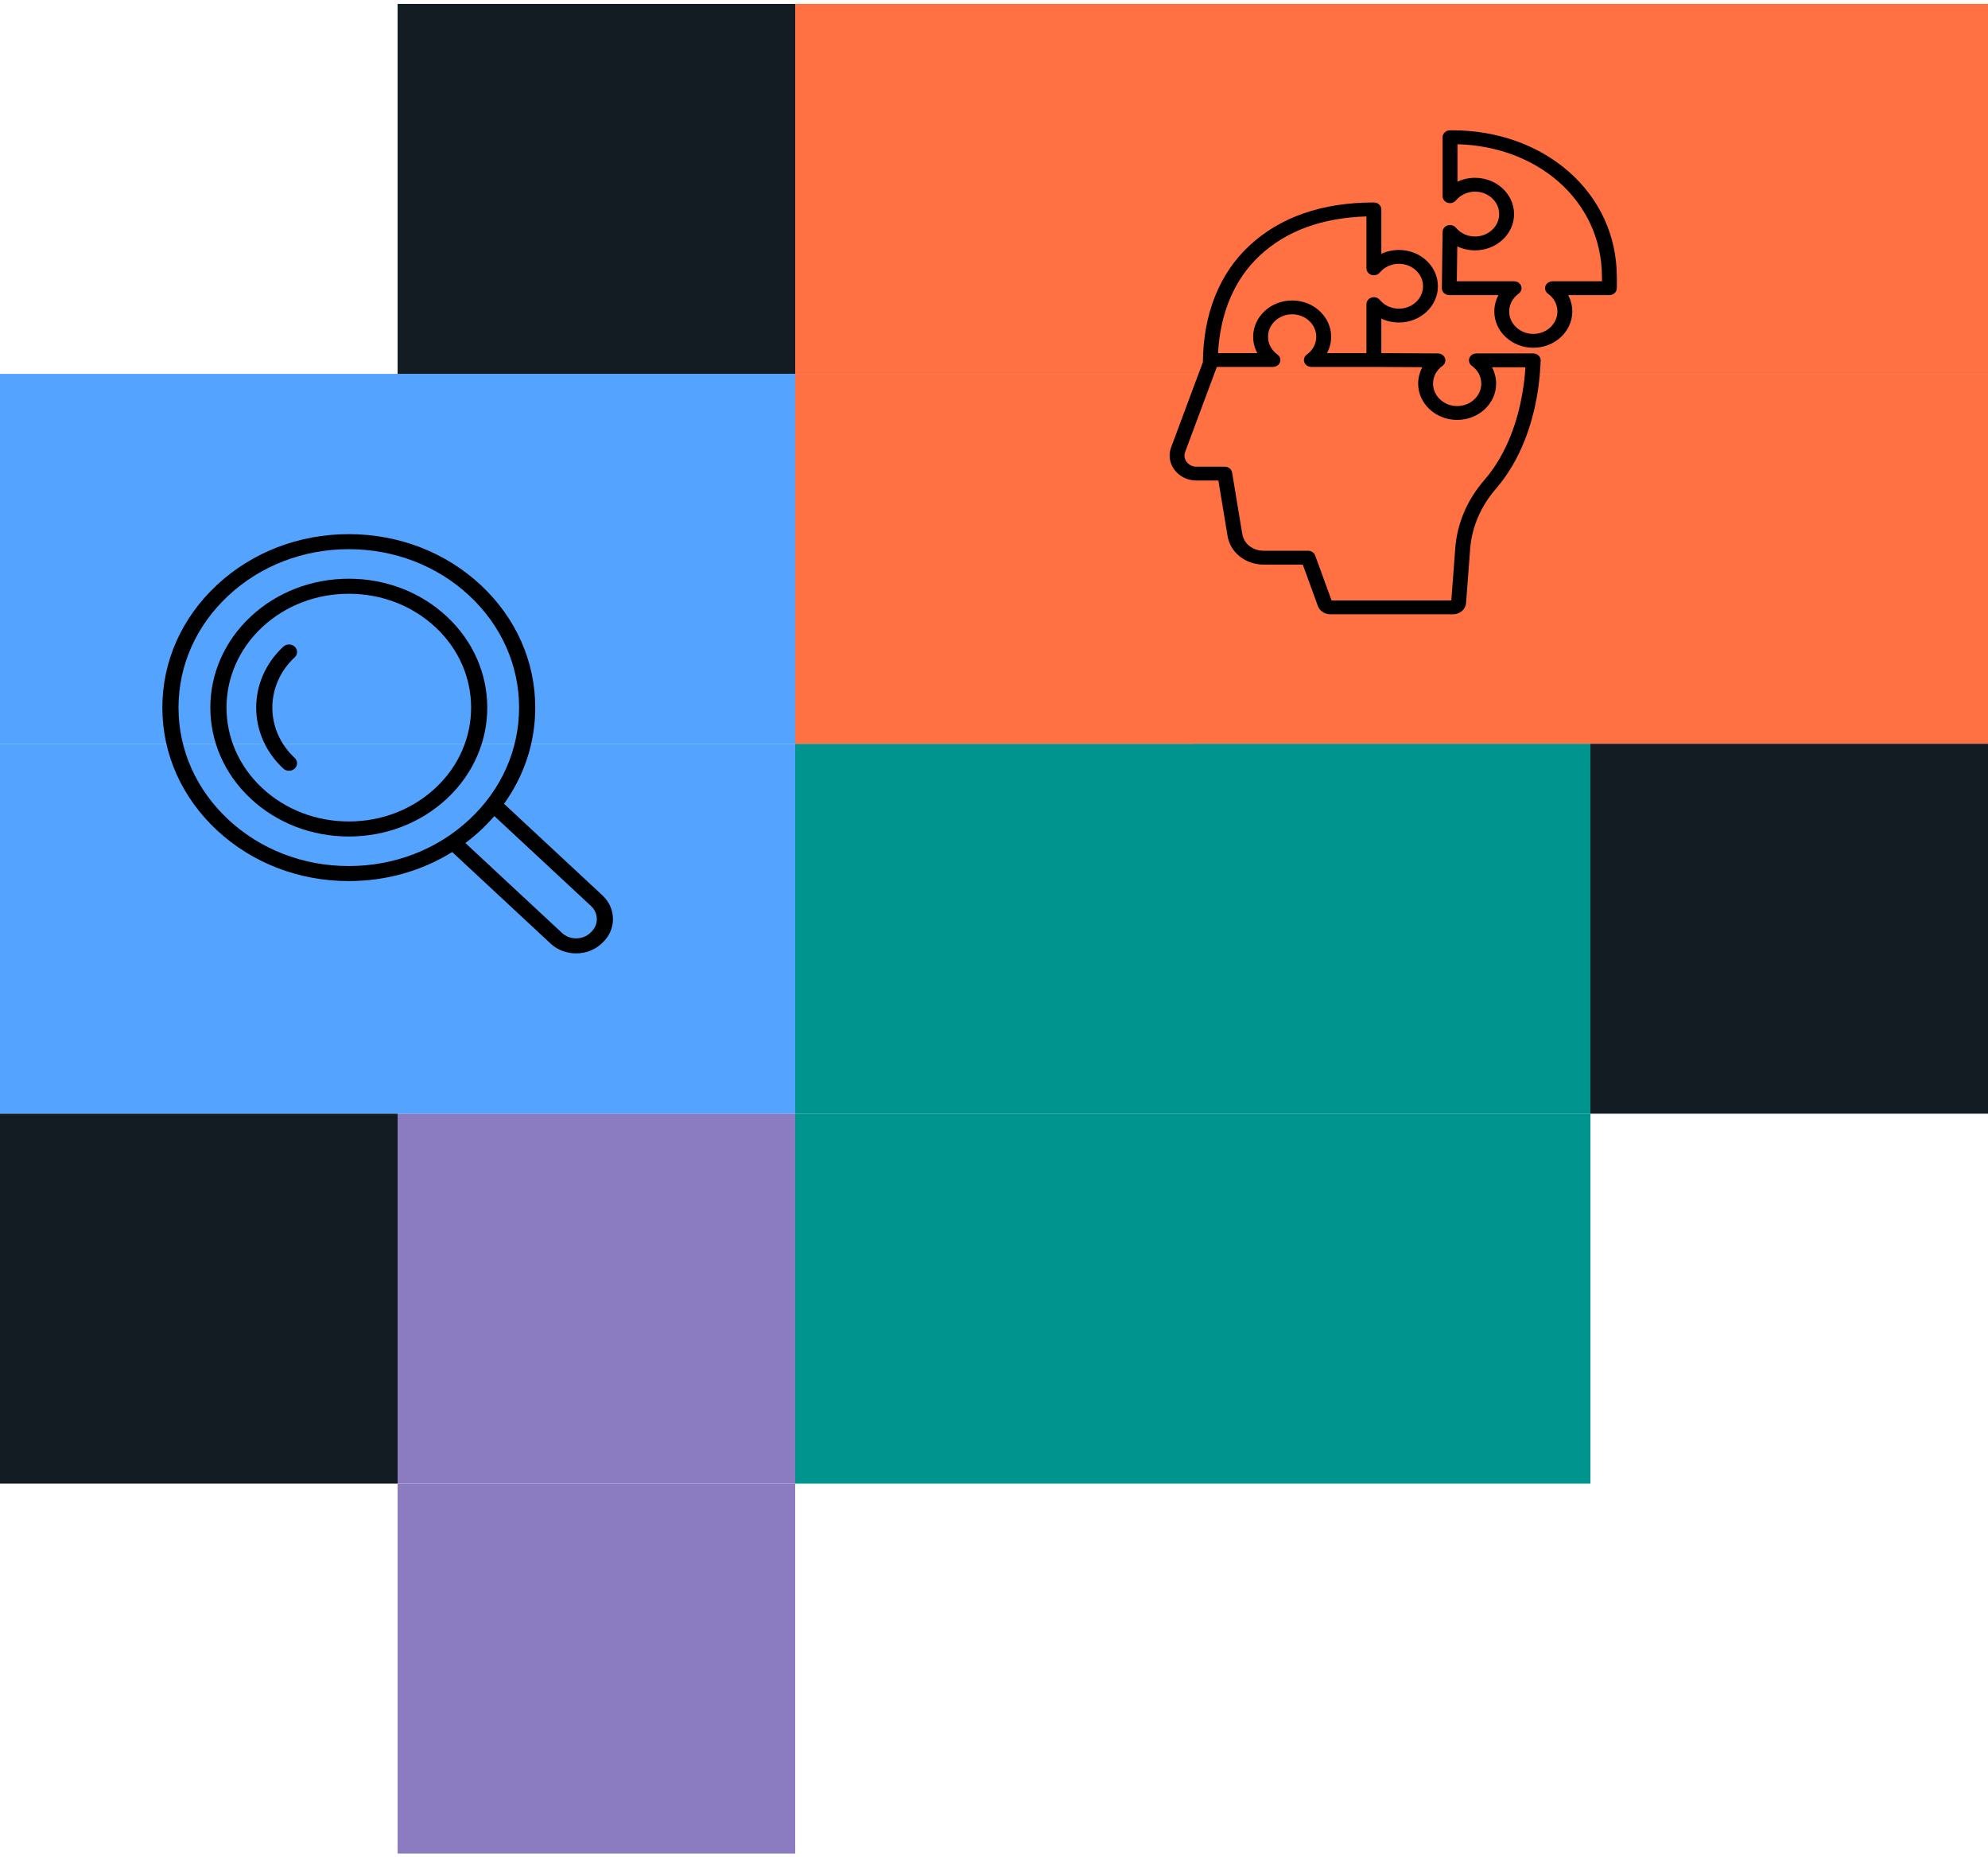 <?xml version="1.0" encoding="utf-8"?>
<svg fill="none" height="467" viewBox="0 0 500 467" width="500" xmlns="http://www.w3.org/2000/svg">
<rect fill="#54A3FF" height="93.028" width="100" x="100" y="94.016"/>
<rect fill="#8B7BC1" height="93.028" width="100" x="100" y="280.072"/>
<rect fill="#8B7BC1" height="93.028" width="100" x="100" y="373.101"/>
<rect fill="#00948F" height="93.028" width="100" x="200" y="280.072"/>
<rect fill="#FF7142" height="93.028" width="100" x="300" y="94.016"/>
<rect fill="#FF7142" height="93.028" width="100" x="300" y="0.987"/>
<rect fill="#FF7142" height="93.028" width="100" x="200" y="0.987"/>
<rect fill="#FF7142" height="93.028" width="100" x="400" y="94.016"/>
<rect fill="#00948F" height="93.028" width="100" x="300" y="280.072"/>
<rect fill="#00948F" height="93.028" width="100" x="300" y="187.044"/>
<rect fill="#00948F" height="93.028" transform="rotate(-180 300 280.072)" width="100" x="300" y="280.072"/>
<rect fill="#54A3FF" height="93.028" transform="rotate(-180 100 280.072)" width="100" x="100" y="280.072"/>
<rect fill="#54A3FF" height="93.028" transform="rotate(-180 100 187.044)" width="100" x="100" y="187.044"/>
<rect fill="#131B23" height="93.028" transform="rotate(-180 100 373.101)" width="100" x="100" y="373.101"/>
<rect fill="#FF7142" height="93.028" width="100" x="200" y="94.016"/>
<rect fill="#131B23" height="93.028" width="100" x="400" y="187.044"/>
<rect fill="#131B23" height="93.028" width="100" x="100" y="0.987"/>
<rect fill="#FF7142" height="93.028" width="100" x="400" y="0.987"/>
<rect fill="#54A3FF" height="93.028" transform="rotate(-180 200 280.072)" width="100" x="200" y="280.072"/>
<g clip-path="url(#clip0_2018_836)">
<path d="M365.411 154.483H334.6C333.175 154.483 331.91 153.643 331.456 152.395L327.664 141.988H317.851C313.261 141.988 309.431 138.965 308.745 134.8L306.433 120.843H300.862C298.657 120.843 296.581 119.801 295.317 118.054C294.087 116.358 293.827 114.212 294.623 112.305L302.536 91.067C302.648 78.927 306.68 68.813 314.204 61.803C321.954 54.58 332.502 50.916 345.546 50.916C346.579 50.916 347.417 51.696 347.417 52.656V63.833C348.767 63.2 350.271 62.861 351.84 62.861C357.248 62.861 361.646 66.952 361.646 71.982C361.646 77.013 357.248 81.103 351.84 81.103C350.271 81.103 348.767 80.764 347.417 80.131V88.804L361.591 88.881C361.893 88.872 362.2 88.93 362.482 89.06C363.121 89.352 363.527 89.958 363.527 90.621C363.527 91.085 363.328 91.528 362.976 91.856C362.909 91.918 362.839 91.974 362.764 92.025C361.277 93.104 360.426 94.724 360.426 96.475C360.426 99.585 363.148 102.116 366.491 102.116C369.834 102.116 372.555 99.585 372.555 96.475C372.555 94.728 371.71 93.113 370.23 92.034C369.759 91.719 369.452 91.204 369.452 90.621C369.452 89.958 369.856 89.352 370.497 89.06C370.779 88.93 371.083 88.872 371.385 88.881H385.57C385.597 88.881 385.625 88.881 385.649 88.881C386.672 88.895 387.493 89.67 387.493 90.621C387.493 90.642 387.493 90.661 387.493 90.681C387.426 92.765 387.204 96.051 386.518 99.879C385.37 106.295 382.661 115.495 376.262 122.883C372.421 127.319 370.17 132.568 369.756 138.062L368.726 151.657C368.604 153.267 367.182 154.481 365.416 154.481L365.411 154.483ZM334.901 151.003H365.019L366.017 137.819C366.486 131.612 369.018 125.69 373.341 120.699C379.231 113.899 381.745 105.313 382.821 99.308C383.3 96.626 383.542 94.229 383.661 92.361H375.247C375.928 93.617 376.292 95.016 376.292 96.475C376.292 101.506 371.894 105.597 366.486 105.597C361.077 105.597 356.679 101.506 356.679 96.475C356.679 95.009 357.049 93.6 357.737 92.341L346.107 92.278H329.892C329.59 92.287 329.279 92.229 328.994 92.099C328.355 91.807 327.949 91.201 327.949 90.538C327.949 89.96 328.251 89.447 328.717 89.129C330.202 88.05 331.05 86.433 331.05 84.681C331.05 81.572 328.328 79.04 324.985 79.04C321.642 79.04 318.921 81.572 318.921 84.681C318.921 86.428 319.767 88.046 321.246 89.122C321.717 89.438 322.024 89.953 322.024 90.535C322.024 91.199 321.62 91.805 320.979 92.097C320.7 92.225 320.395 92.285 320.093 92.276H306.044L298.143 113.476C298.133 113.499 298.126 113.523 298.116 113.544C297.756 114.393 297.866 115.351 298.415 116.108C298.986 116.894 299.899 117.363 300.86 117.363H308.037C308.96 117.363 309.746 117.989 309.885 118.839L312.442 134.271C312.854 136.765 315.077 138.508 317.851 138.508H329.007C329.807 138.508 330.521 138.983 330.778 139.689L334.899 151L334.901 151.003ZM333.749 88.797H343.675V76.546C343.675 76.523 343.675 76.5 343.675 76.479C343.675 76.217 343.737 75.954 343.867 75.711C344.181 75.117 344.832 74.739 345.546 74.739C346.167 74.739 346.721 75.022 347.06 75.456C348.22 76.836 349.959 77.625 351.84 77.625C355.183 77.625 357.904 75.094 357.904 71.984C357.904 68.875 355.183 66.344 351.84 66.344C349.961 66.344 348.225 67.13 347.065 68.506C346.726 68.945 346.172 69.23 345.546 69.23C344.832 69.23 344.181 68.854 343.867 68.258C343.737 68.014 343.675 67.75 343.675 67.49C343.675 67.471 343.675 67.451 343.675 67.432V54.427C332.524 54.756 323.506 58.06 316.85 64.265C310.506 70.177 306.902 78.621 306.348 88.8H316.227C315.546 87.544 315.181 86.145 315.181 84.686C315.181 79.655 319.579 75.565 324.988 75.565C330.396 75.565 334.794 79.655 334.794 84.686C334.794 86.143 334.43 87.544 333.749 88.8V88.797Z" fill="black"/>
<path d="M385.64 87.452C380.231 87.452 375.833 83.361 375.833 78.331C375.833 76.874 376.197 75.472 376.878 74.217H364.51C364.011 74.217 363.53 74.031 363.178 73.7C362.826 73.368 362.632 72.92 362.639 72.456L362.826 58.379C362.819 58.1 362.881 57.822 363.018 57.562C363.333 56.968 363.984 56.59 364.697 56.59C365.196 56.59 365.678 56.775 366.029 57.107C366.094 57.167 366.154 57.232 366.206 57.302C367.366 58.685 369.108 59.476 370.991 59.476C374.336 59.476 377.056 56.944 377.056 53.835C377.056 50.726 374.334 48.195 370.991 48.195C369.113 48.195 367.376 48.981 366.216 50.357C365.877 50.796 365.323 51.081 364.697 51.081C363.984 51.081 363.333 50.705 363.018 50.109C362.879 49.847 362.816 49.564 362.826 49.283V34.512C362.826 33.551 363.664 32.772 364.697 32.772H365.356C376.514 32.772 386.872 36.452 394.52 43.136C402.319 49.951 406.624 59.332 406.642 69.558C406.657 69.889 406.689 70.931 406.642 72.528C406.612 73.467 405.784 74.217 404.771 74.217H394.401C395.082 75.472 395.446 76.874 395.446 78.331C395.446 83.361 391.048 87.452 385.64 87.452ZM381.908 73.885C380.426 74.964 379.575 76.581 379.575 78.331C379.575 81.44 382.297 83.972 385.64 83.972C388.982 83.972 391.704 81.44 391.704 78.331C391.704 76.584 390.856 74.966 389.376 73.89C389.297 73.836 389.219 73.776 389.147 73.709C388.795 73.382 388.598 72.941 388.598 72.479C388.598 71.815 389.002 71.21 389.643 70.917C389.928 70.787 390.237 70.73 390.544 70.739H402.922C402.922 70.145 402.905 69.776 402.9 69.671C402.9 69.648 402.9 69.623 402.9 69.6C402.892 60.33 399.006 51.835 391.958 45.677C385.283 39.844 376.305 36.528 366.568 36.273V45.689C367.918 45.055 369.422 44.717 370.991 44.717C376.399 44.717 380.797 48.807 380.797 53.838C380.797 58.868 376.399 62.959 370.991 62.959C369.405 62.959 367.88 62.611 366.521 61.963L366.404 70.736H380.733C381.039 70.725 381.349 70.783 381.633 70.915C382.272 71.207 382.678 71.813 382.678 72.477C382.678 73.054 382.374 73.57 381.908 73.885Z" fill="black"/>
</g>
<g clip-path="url(#clip1_2018_836)">
<path d="M151.505 225.157L126.764 202.141C131.872 195.037 134.618 186.69 134.618 177.95C134.618 166.299 129.742 155.344 120.883 147.103C112.027 138.864 100.252 134.328 87.724 134.328C75.197 134.328 63.424 138.864 54.568 147.105C45.71 155.344 40.833 166.299 40.833 177.95C40.833 189.601 45.71 200.556 54.568 208.797C63.424 217.035 75.2 221.574 87.727 221.574C97.123 221.574 106.094 219.023 113.731 214.268L138.472 237.284C140.188 238.88 142.469 239.757 144.893 239.757C147.317 239.757 149.598 238.88 151.313 237.284L151.505 237.103C153.22 235.507 154.164 233.385 154.164 231.13C154.164 228.876 153.22 226.753 151.505 225.157ZM57.442 206.124C49.352 198.598 44.897 188.594 44.897 177.95C44.897 167.306 49.352 157.304 57.442 149.779C65.531 142.253 76.285 138.108 87.724 138.108C99.163 138.108 109.92 142.253 118.009 149.779C126.099 157.304 130.554 167.308 130.554 177.953C130.554 188.597 126.099 198.601 118.009 206.126C109.92 213.652 99.166 217.797 87.724 217.797C76.282 217.797 65.528 213.652 57.439 206.126L57.442 206.124ZM148.634 234.433L148.443 234.614C147.496 235.494 146.234 235.98 144.896 235.98C143.558 235.98 142.295 235.494 141.349 234.614L117.043 212.002C118.375 211.006 119.661 209.939 120.886 208.797C122.114 207.655 123.26 206.461 124.331 205.222L148.637 227.833C149.583 228.716 150.106 229.888 150.106 231.133C150.106 232.378 149.583 233.552 148.637 234.433H148.634Z" fill="black"/>
<path d="M112.364 155.031C105.784 148.91 97.033 145.537 87.727 145.537C78.421 145.537 69.67 148.91 63.09 155.031C49.506 167.668 49.506 188.233 63.09 200.87C69.67 206.991 78.421 210.364 87.727 210.364C97.033 210.364 105.784 206.991 112.364 200.87C125.948 188.233 125.948 167.668 112.364 155.031ZM109.49 198.196C103.677 203.605 95.947 206.583 87.727 206.583C79.507 206.583 71.777 203.605 65.964 198.196C53.964 187.031 53.964 168.867 65.964 157.704C71.777 152.296 79.507 149.317 87.727 149.317C95.947 149.317 103.677 152.296 109.49 157.704C121.492 168.867 121.492 187.034 109.49 198.196Z" fill="black"/>
<path d="M74.123 162.623C73.33 161.886 72.041 161.886 71.249 162.623C62.164 171.075 62.164 184.827 71.249 193.279C71.647 193.648 72.166 193.832 72.686 193.832C73.205 193.832 73.725 193.648 74.123 193.279C74.915 192.541 74.915 191.343 74.123 190.605C66.622 183.628 66.622 172.274 74.123 165.296C74.915 164.559 74.915 163.36 74.123 162.623Z" fill="black"/>
</g>
<defs>
<clipPath id="clip0_2018_836">
<rect fill="white" height="121.712" transform="translate(294.167 32.772)" width="112.5"/>
</clipPath>
<clipPath id="clip1_2018_836">
<rect fill="white" height="105.432" transform="translate(40.833 134.328)" width="113.333"/>
</clipPath>
</defs>
</svg>